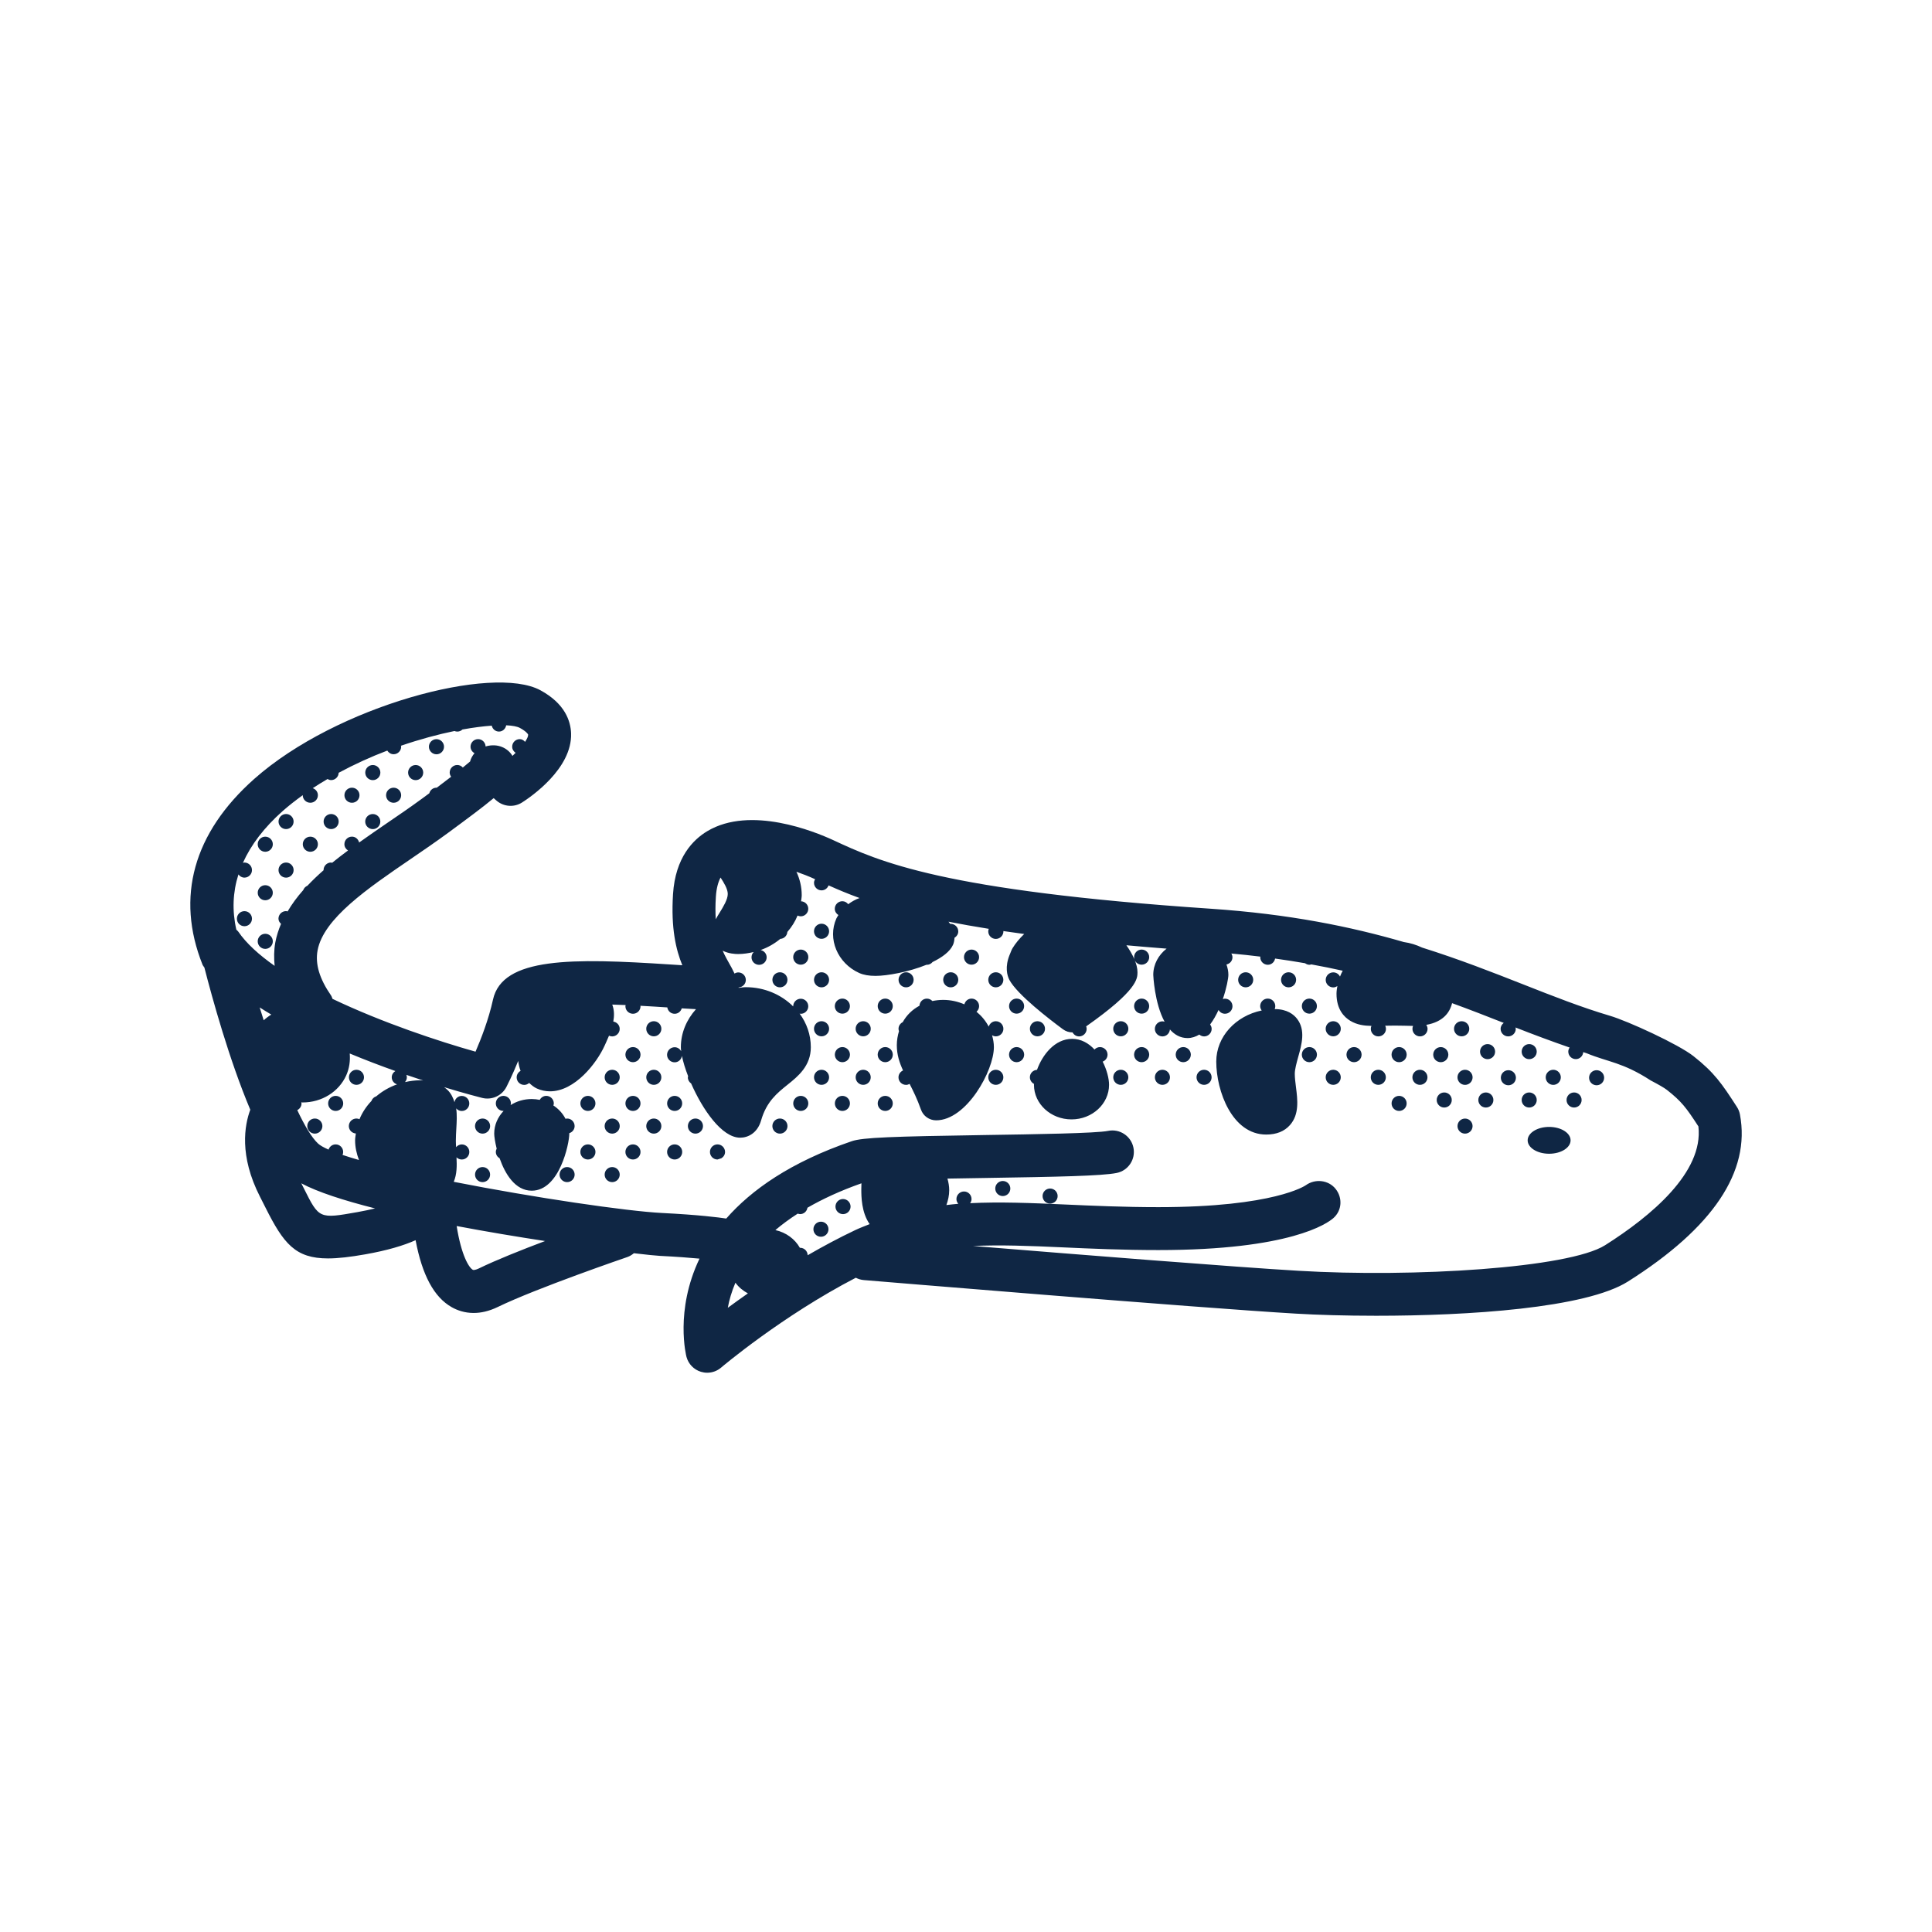 <?xml version="1.0" encoding="UTF-8"?>
<!-- Generator: Adobe Illustrator 21.1.0, SVG Export Plug-In . SVG Version: 6.00 Build 0)  -->
<svg xmlns="http://www.w3.org/2000/svg" xmlns:xlink="http://www.w3.org/1999/xlink" x="0px" y="0px" viewBox="0 0 90 90" style="enable-background:new 0 0 90 90;" xml:space="preserve">
<style type="text/css">
   	.icon_line{fill:#0F2644;}
	.icon_fill{fill:#24A1E8; opacity:0;}
</style>
<g id="leopard_x5F_shark_x5F_fill">
	<path class="icon_fill" d="M80.111,52.358c-0.018-0.152-0.07-0.3-0.154-0.429   C79.354,51,79.071,50.618,78.264,49.981c-0.108-0.084-0.32-0.231-0.823-0.487   c-1.004-0.651-1.707-0.872-2.327-1.066c-0.26-0.082-0.521-0.163-0.883-0.31   L74.061,48.062c-0.101-0.033-0.204-0.049-0.308-0.049c-0.007,0-0.014,0-0.021,0   c-0.089-0.07-0.189-0.126-0.298-0.163c-0.816-0.284-1.638-0.588-2.473-0.916   c-0.095-0.037-0.193-0.06-0.292-0.066c-0.075-0.06-0.16-0.109-0.252-0.146   c-0.779-0.309-1.584-0.622-2.435-0.931c-0.11-0.04-0.226-0.06-0.341-0.06   c-0.163,0-0.325,0.04-0.472,0.118c-0.174,0.093-0.296,0.244-0.389,0.414   l-3.289-0.81c0.053-0.215,0.06-0.439-0.034-0.646   c-0.13-0.287-0.387-0.496-0.694-0.564c-0.481-0.107-0.983-0.208-1.499-0.303   c-0.045-0.008-0.093-0.013-0.141-0.014c-0.051-0.018-0.104-0.032-0.157-0.041   c-0.462-0.081-0.939-0.155-1.431-0.224c-0.047-0.007-0.094-0.01-0.14-0.01   c-0.075,0-0.148,0.008-0.22,0.024c-0.104-0.055-0.219-0.091-0.342-0.107   c-0.449-0.055-0.91-0.105-1.387-0.148c-0.03-0.002-0.061-0.004-0.09-0.004   c-0.34,0-0.658,0.173-0.843,0.462C56.493,43.918,56.491,43.961,56.473,44h-1.158   c-0.006-0.032-0.004-0.065-0.014-0.097c-0.119-0.395-0.468-0.676-0.879-0.708   c-0.646-0.05-1.267-0.102-1.861-0.156C52.53,43.037,52.5,43.035,52.471,43.035   c-0.354,0-0.687,0.189-0.866,0.5c-0.029,0.05-0.043,0.105-0.063,0.158   l-2.869-0.432c-0.005-0.021-0.004-0.042-0.011-0.062   c-0.119-0.365-0.437-0.629-0.817-0.68c-0.33-0.044-0.651-0.089-0.959-0.135   c-0.049-0.007-0.097-0.011-0.146-0.011c-0.066,0-0.133,0.007-0.198,0.02   c-0.1-0.055-0.209-0.093-0.324-0.111c-0.671-0.106-1.281-0.216-1.84-0.326   C44.313,41.943,44.25,41.938,44.188,41.938c-0.305,0-0.587,0.148-0.777,0.39l-2.429-0.822   c-0.097-0.278-0.311-0.507-0.598-0.611c-0.53-0.192-0.975-0.381-1.375-0.561   c-0.106-0.048-0.22-0.076-0.334-0.085c-0.083-0.082-0.179-0.15-0.287-0.2   c-0.324-0.149-0.644-0.272-0.958-0.382c-0.107-0.038-0.218-0.056-0.329-0.056   c-0.278,0-0.549,0.116-0.743,0.33l-1.69,0.849   c-0.081-0.16-0.171-0.314-0.263-0.455c-0.185-0.285-0.501-0.456-0.839-0.456   c-0.016,0-0.032,0-0.048,0.001c-0.355,0.018-0.675,0.222-0.839,0.538   c-0.189,0.364-0.297,0.788-0.329,1.293c-0.026,0.416-0.028,0.8-0.005,1.173   c0.017,0.285,0.157,0.535,0.367,0.707l-1.458,2.364   c-0.036-0.006-0.068-0.023-0.105-0.025c0,0-1.298-0.078-1.315-0.078   c-0.102,0-0.203,0.016-0.299,0.046c-0.107-0.046-0.223-0.072-0.341-0.078   c-0.21-0.01-0.663-0.023-0.672-0.023c-0.322,0-0.625,0.155-0.813,0.419   c-0.194,0.271-0.24,0.62-0.123,0.932c0.015,0.041,0.029,0.107,0.001,0.264   c-0.014,0.078-0.019,0.156-0.014,0.233c-0.05,0.066-0.092,0.14-0.125,0.218   c-0.042,0.099-0.191,0.434-0.191,0.434c-0.328,0.728-1.096,1.542-1.632,1.542   c-0.072,0-0.139-0.014-0.188-0.036c-0.01-0.006-0.037-0.025-0.11-0.092   c-0.034-0.031-0.07-0.06-0.107-0.085c-0.012-0.044-0.027-0.088-0.045-0.131   c-0.017-0.051-0.03-0.12-0.042-0.204c-0.06-0.448-0.414-0.802-0.862-0.859   c-0.043-0.006-0.086-0.009-0.129-0.009c-0.401,0-0.769,0.241-0.924,0.62   c-0.133,0.323-0.257,0.603-0.353,0.807c-0.095,0.2-0.154,0.315-0.165,0.325   c-0.1-0.024-0.752-0.191-1.719-0.485c-0.091-0.028-0.183-0.042-0.273-0.042   c-0.081,0-0.161,0.011-0.237,0.031c-0.116-0.134-0.269-0.237-0.448-0.295   c-0.246-0.08-0.5-0.166-0.766-0.257c-0.086-0.029-0.174-0.046-0.262-0.051   c-0.073-0.052-0.154-0.094-0.241-0.125c-0.66-0.234-1.362-0.501-2.076-0.798   c-0.124-0.051-0.254-0.076-0.384-0.076c-0.208,0-0.415,0.065-0.589,0.191   c-0.2,0.146-0.332,0.36-0.384,0.595l-1.713-1.349   c0.021-0.083,0.032-0.169,0.032-0.256c-0.002-0.352-0.188-0.677-0.491-0.855   c-0.101-0.06-0.2-0.122-0.299-0.184v-0.232   c0.154-0.008,0.306-0.046,0.445-0.127c0.337-0.195,0.531-0.568,0.496-0.957   c-0.03-0.327-0.024-0.584,0.019-0.813c0.039-0.213,0.106-0.429,0.205-0.662   c0.033-0.078,0.056-0.159,0.068-0.24c0.068-0.064,0.128-0.138,0.178-0.222   c0.169-0.287,0.376-0.569,0.616-0.839c0.022-0.026,0.044-0.053,0.064-0.081   c0.037-0.029,0.072-0.061,0.104-0.096c0.214-0.226,0.443-0.445,0.688-0.659   c0.067-0.059,0.125-0.125,0.174-0.198c0.068-0.033,0.132-0.074,0.192-0.122   c0.229-0.186,0.467-0.369,0.71-0.549c0.083-0.062,0.156-0.136,0.216-0.219   c0.101-0.031,0.197-0.078,0.286-0.141c0.409-0.291,0.822-0.578,1.236-0.861   c0.583-0.397,1.17-0.798,1.73-1.209l0.313-0.231   c0.062-0.045,0.117-0.096,0.167-0.153c0.065-0.03,0.127-0.066,0.185-0.11   c0.265-0.198,0.493-0.372,0.688-0.523c0.099-0.077,0.179-0.168,0.241-0.269   c0.113-0.037,0.221-0.094,0.318-0.173c0.153-0.123,0.274-0.225,0.365-0.303   c0.147-0.127,0.258-0.293,0.312-0.479c0.05-0.007,0.099-0.017,0.146-0.031   c0.152,0.258,0.411,0.434,0.707,0.481c0.052,0.008,0.104,0.012,0.156,0.012   c0.243,0,0.48-0.089,0.665-0.252c0.055-0.049,0.104-0.098,0.186-0.18   c0.102-0.1,0.179-0.22,0.229-0.35c0.137-0.077,0.255-0.187,0.343-0.321   c0.15-0.229,0.321-0.54,0.308-0.914c-0.015-0.454-0.32-0.845-0.901-1.161   c-0.268-0.147-0.61-0.225-1.078-0.246c-0.015-0-0.029-0.001-0.044-0.001   c-0.126,0-0.248,0.023-0.36,0.067c-0.099-0.032-0.204-0.05-0.312-0.05   c-0.022,0-0.045,0.001-0.068,0.002c-0.44,0.03-0.936,0.094-1.475,0.191   c-0.066,0.012-0.13,0.03-0.192,0.055c-0.001,0-0.002,0-0.003,0   c-0.067,0-0.135,0.007-0.202,0.021c-0.854,0.176-1.734,0.418-2.614,0.72   c-0.115,0.04-0.218,0.098-0.308,0.171c-0.002,0-0.004,0-0.006,0   c-0.118,0-0.238,0.021-0.354,0.065c-0.807,0.306-1.609,0.672-2.384,1.088   c-0.095,0.051-0.181,0.117-0.253,0.194c-0.103,0.021-0.203,0.06-0.296,0.114   c-0.25,0.145-0.496,0.296-0.736,0.456c-0.089,0.059-0.166,0.13-0.23,0.211   c-0.095,0.032-0.186,0.078-0.27,0.139c-0.353,0.255-0.695,0.52-1.015,0.804   c-0.955,0.847-1.661,1.772-2.099,2.75c-0.047,0.106-0.074,0.217-0.082,0.329   c-0.073,0.093-0.131,0.2-0.168,0.317c-0.318,1.003-0.359,2.044-0.12,3.096   c0.039,0.171,0.122,0.328,0.24,0.457c0.017,0.018,0.034,0.036,0.053,0.054   c0.203,0.285,0.454,0.567,0.752,0.85l0.334,1.329   c-0.268,0.258-0.382,0.64-0.272,1.003l0.19,0.609   c0.103,0.327,0.366,0.578,0.697,0.667c0.064,0.017,0.128,0.021,0.193,0.025   l0.99,2.311c-0.051,0.081-0.111,0.158-0.137,0.25   c-0.236,0.289-0.298,0.699-0.129,1.059c0.432,0.914,0.809,1.506,1.188,1.859   c0.065,0.062,0.139,0.119,0.222,0.176c-0.104-0.034-0.211-0.052-0.318-0.052   c-0.255,0-0.508,0.098-0.699,0.284c-0.312,0.305-0.391,0.776-0.194,1.166   l0.12,0.236c0.51,1.02,0.913,1.824,2.14,1.824   c0.376,0,0.794-0.074,1.424-0.187c0.339-0.06,0.622-0.122,0.879-0.184   c0.297-0.072,0.525-0.278,0.653-0.538l1.92,0.406   c0.001,0.046-0.002,0.092,0.005,0.139c0.238,1.494,0.658,2.421,1.25,2.754   c0.149,0.084,0.362,0.138,0.534,0.138c0.21,0,0.434-0.059,0.687-0.18   c0.648-0.315,1.654-0.73,2.988-1.234c0.425-0.16,0.689-0.588,0.642-1.04   c-0.04-0.378-0.289-0.694-0.632-0.827c2.127,0.333,4.022,0.573,5.034,0.624   c1.682,0.084,2.583,0.201,2.893,0.248c0.05,0.008,0.1,0.012,0.15,0.012   c0.059,0,0.112-0.026,0.169-0.036v1.067c-0.293,0.08-0.541,0.281-0.662,0.567   c-0.196,0.461-0.337,0.927-0.419,1.383c-0.072,0.403,0.108,0.81,0.457,1.026   c0.162,0.101,0.345,0.15,0.528,0.15c0.209,0,0.418-0.065,0.594-0.195   c0.274-0.203,0.586-0.426,0.916-0.657c0.284-0.199,0.445-0.532,0.424-0.879   c-0.013-0.208-0.096-0.399-0.222-0.557l1.27-0.524   c0.074,0.086,0.142,0.177,0.244,0.235c0.153,0.087,0.323,0.13,0.494,0.13   c0.172,0,0.345-0.045,0.5-0.134c0.767-0.442,1.469-0.813,2.144-1.134   c0.145-0.067,0.289-0.124,0.432-0.18L40.765,58h3.571   c-0,0.009-0.005,0.016-0.005,0.025c-0.009,0.527,0.393,0.972,0.919,1.015   c4.37,0.356,12.154,0.98,15.18,1.156c1.147,0.068,2.381,0.104,3.666,0.104   c4.114,0,9.519-0.379,11.208-1.447C78.741,56.68,80.358,54.494,80.111,52.358z"></path>
</g>
<g id="leopard_x5F_shark_x5F_line">
	<path class="icon_line" d="M81.054,51.921c-0.023-0.127-0.072-0.249-0.143-0.358   c-0.701-1.087-1.053-1.6-2.027-2.367c-0.701-0.552-3.055-1.633-3.887-1.877   c-1.327-0.393-2.639-0.91-4.027-1.457c-1.452-0.572-2.984-1.173-4.723-1.72   c-0.265-0.126-0.55-0.216-0.856-0.259c-2.458-0.715-5.34-1.305-8.989-1.551   c-12.53-0.846-15.439-2.197-17.595-3.199c-0.866-0.399-3.846-1.613-5.854-0.417   c-0.67,0.399-1.493,1.233-1.601,2.934c-0.102,1.602,0.141,2.606,0.433,3.315   c-0.18-0.011-0.366-0.023-0.56-0.036c-4.562-0.298-7.823-0.354-8.26,1.638   c-0.2,0.917-0.559,1.838-0.813,2.424c-1.697-0.477-4.337-1.35-6.662-2.46   c-0.024-0.052-0.034-0.108-0.068-0.157c-0.54-0.779-0.746-1.466-0.628-2.101   c0.274-1.483,2.331-2.886,4.319-4.244c0.592-0.404,1.188-0.812,1.758-1.23   c0.928-0.683,1.625-1.2,2.126-1.619l0.124,0.109   c0.335,0.294,0.824,0.334,1.198,0.094c0.392-0.249,2.341-1.572,2.284-3.221   c-0.02-0.572-0.283-1.384-1.427-2.006c-2.225-1.208-9.499,0.724-13.336,4.132   c-2.829,2.513-3.661,5.504-2.406,8.65c0.021,0.052,0.06,0.088,0.087,0.134   c0.367,1.431,1.159,4.302,2.138,6.623c-0.265,0.713-0.529,2.136,0.454,4.056   l0.254,0.502c0.842,1.68,1.39,2.369,2.912,2.369   c0.469,0,1.032-0.066,1.724-0.188c1.039-0.183,1.801-0.413,2.357-0.661   c0.305,1.623,0.857,2.656,1.685,3.122c0.252,0.142,0.595,0.268,1.019,0.268   c0.33,0,0.708-0.076,1.129-0.281c1.81-0.878,5.989-2.31,6.031-2.324   c0.116-0.04,0.215-0.104,0.305-0.178c0.602,0.071,1.032,0.114,1.209,0.123   c0.791,0.04,1.396,0.086,1.848,0.129c-1.16,2.426-0.617,4.543-0.606,4.581   c0.091,0.33,0.344,0.59,0.671,0.69c0.097,0.029,0.195,0.044,0.293,0.044   c0.235,0,0.466-0.083,0.649-0.24c0.03-0.026,2.832-2.4,6.274-4.185   c0.114,0.059,0.24,0.098,0.376,0.109c0.155,0.013,15.586,1.298,20.127,1.563   c0.987,0.059,2.294,0.099,3.738,0.099c4.275,0,9.759-0.349,11.729-1.595   C79.798,57.194,81.553,54.577,81.054,51.921z M12.284,47.529   c-0.063-0.2-0.127-0.401-0.187-0.599c0.175,0.114,0.358,0.224,0.541,0.333   C12.511,47.34,12.393,47.429,12.284,47.529z M13.397,42.458   c-0.024-0.006-0.047-0.015-0.073-0.015c-0.195,0-0.352,0.159-0.352,0.352   c0,0.1,0.052,0.179,0.12,0.242c-0.119,0.28-0.212,0.569-0.268,0.871   c-0.066,0.357-0.064,0.72-0.031,1.085c-0.721-0.508-1.317-1.042-1.693-1.594   c-0.025-0.037-0.062-0.061-0.091-0.093c-0.201-0.885-0.165-1.743,0.098-2.572   c0.064,0.088,0.163,0.149,0.279,0.149c0.193,0,0.352-0.158,0.352-0.35   c0-0.195-0.158-0.353-0.352-0.353c-0.025,0-0.046,0.009-0.07,0.014   c0.375-0.837,0.985-1.643,1.85-2.411c0.296-0.263,0.613-0.506,0.938-0.742   c0,0.001-0.001,0.003-0.001,0.004c0,0.194,0.158,0.35,0.354,0.35   c0.193,0,0.352-0.156,0.352-0.35c0-0.155-0.102-0.282-0.24-0.329   c0.225-0.149,0.455-0.29,0.688-0.426c0.051,0.029,0.107,0.05,0.169,0.05   c0.19,0,0.345-0.154,0.35-0.341c0.742-0.399,1.507-0.747,2.265-1.034   c0.062,0.1,0.168,0.17,0.295,0.17c0.193,0,0.352-0.158,0.352-0.35   c0-0.017-0.007-0.03-0.009-0.046c0.878-0.301,1.727-0.529,2.491-0.686   c0.041,0.017,0.086,0.027,0.134,0.027c0.093,0,0.176-0.038,0.239-0.098   c0.509-0.092,0.968-0.151,1.364-0.178c0.036,0.155,0.168,0.275,0.336,0.275   c0.172,0,0.308-0.128,0.337-0.292c0.291,0.013,0.512,0.053,0.64,0.123   c0.289,0.157,0.382,0.287,0.383,0.317c0.003,0.081-0.057,0.2-0.144,0.332   c-0.063-0.074-0.144-0.128-0.248-0.128c-0.193,0-0.352,0.158-0.352,0.353   c0,0.12,0.066,0.222,0.16,0.285c-0.049,0.048-0.094,0.096-0.147,0.143   c-0.208-0.354-0.676-0.608-1.252-0.44c-0.006-0.189-0.16-0.341-0.349-0.341   c-0.193,0-0.352,0.158-0.352,0.353c0,0.131,0.077,0.242,0.185,0.302   c-0.094,0.112-0.168,0.242-0.206,0.387c-0.084,0.073-0.197,0.167-0.338,0.281   c-0.064-0.071-0.155-0.118-0.258-0.118c-0.195,0-0.354,0.158-0.354,0.353   c0,0.073,0.028,0.138,0.068,0.194c-0.191,0.148-0.415,0.319-0.674,0.513   c-0.004,0-0.007-0.003-0.011-0.003c-0.161,0-0.292,0.111-0.333,0.26   c-0.102,0.075-0.202,0.15-0.314,0.232c-0.551,0.405-1.128,0.799-1.701,1.189   c-0.421,0.287-0.84,0.578-1.254,0.873c-0.037-0.156-0.168-0.274-0.334-0.274   c-0.195,0-0.352,0.158-0.352,0.353c0,0.125,0.07,0.23,0.169,0.292   c-0.255,0.189-0.504,0.381-0.744,0.576c-0.016-0.002-0.027-0.016-0.044-0.016   c-0.193,0-0.352,0.158-0.352,0.353c0,0.002,0.001,0.004,0.002,0.006   c-0.269,0.235-0.52,0.476-0.755,0.724c-0.09,0.038-0.159,0.111-0.193,0.202   C13.844,41.781,13.601,42.112,13.397,42.458z M16.654,56.464   c-1.79,0.317-1.788,0.316-2.5-1.107l-0.118-0.233   c0.762,0.407,1.984,0.801,3.436,1.168C17.233,56.35,16.97,56.408,16.654,56.464z    M17.527,51.071c-0.105,0.034-0.188,0.112-0.224,0.216   c-0.237,0.25-0.427,0.534-0.557,0.85c-0.043-0.02-0.091-0.032-0.142-0.032   c-0.195,0-0.354,0.158-0.354,0.352c0,0.184,0.145,0.332,0.327,0.346   c-0.013,0.106-0.035,0.209-0.035,0.318c0,0.323,0.071,0.628,0.181,0.917   c-0.279-0.08-0.536-0.16-0.766-0.237c0.019-0.043,0.029-0.09,0.029-0.139   c0-0.194-0.156-0.352-0.35-0.352c-0.156,0-0.285,0.103-0.331,0.243   c-0.223-0.099-0.394-0.194-0.49-0.283c-0.297-0.278-0.629-0.84-0.967-1.556   c0.116-0.058,0.198-0.174,0.198-0.312c0-0.018-0.008-0.034-0.01-0.051   c0.02,0,0.04,0.006,0.06,0.006c0.89,0,1.687-0.494,2.031-1.259   c0.146-0.325,0.194-0.673,0.165-1.022c0.731,0.304,1.449,0.576,2.125,0.817   c-0.099,0.062-0.168,0.167-0.168,0.292c0,0.156,0.105,0.284,0.248,0.329   C18.134,50.642,17.807,50.832,17.527,51.071z M19.572,50.324   c-0.244,0-0.478,0.034-0.705,0.084c0.051-0.061,0.086-0.137,0.086-0.223   c0-0.04-0.01-0.077-0.022-0.113c0.271,0.093,0.532,0.181,0.783,0.262   C19.666,50.332,19.623,50.324,19.572,50.324z M33.348,41.775   c0.026-0.414,0.114-0.696,0.218-0.896c0.159,0.245,0.336,0.531,0.336,0.765   c0,0.257-0.209,0.596-0.376,0.868c-0.062,0.098-0.126,0.202-0.183,0.311   C33.324,42.52,33.322,42.179,33.348,41.775z M22.319,59.083   c-0.037,0.018-0.226,0.107-0.294,0.069c-0.182-0.102-0.534-0.667-0.752-2.039   c1.396,0.264,2.814,0.5,4.118,0.699C24.276,58.233,23.108,58.699,22.319,59.083z    M33.904,60.922c0.064-0.357,0.178-0.753,0.355-1.169   c0.148,0.206,0.349,0.374,0.581,0.498C34.503,60.487,34.184,60.715,33.904,60.922z    M39.844,57.301c-0.773,0.366-1.516,0.766-2.22,1.173   c-0.003-0.192-0.159-0.347-0.35-0.347c-0.004,0-0.008,0.002-0.012,0.002   c-0.231-0.41-0.643-0.717-1.142-0.827c0.307-0.26,0.652-0.516,1.042-0.767   c0.036,0.012,0.073,0.023,0.113,0.023c0.173,0,0.313-0.13,0.339-0.297   c0.704-0.407,1.533-0.792,2.515-1.138c-0.005,0.107-0.006,0.204-0.006,0.277   c0,0.336,0.006,1.083,0.389,1.624C40.29,57.114,40.069,57.195,39.844,57.301z    M74.77,58.008c-1.687,1.065-8.931,1.509-14.281,1.19   c-2.884-0.168-10.2-0.751-15.158-1.155c1.27-0.06,2.628-0.006,4.182,0.064   c1.313,0.06,2.8,0.126,4.449,0.126c6.157,0,7.873-1.242,8.154-1.491   c0.4-0.354,0.434-0.945,0.1-1.361c-0.335-0.417-0.955-0.48-1.387-0.168   c-0.014,0.01-1.462,1.021-6.867,1.021c-1.604,0-3.067-0.066-4.358-0.124   c-1.589-0.072-3.029-0.129-4.411-0.061c0.038-0.056,0.065-0.119,0.065-0.191   c0-0.196-0.156-0.354-0.35-0.354c-0.194,0-0.354,0.158-0.354,0.354   c0,0.084,0.035,0.159,0.087,0.22c-0.187,0.014-0.37,0.038-0.554,0.058   c0.078-0.218,0.131-0.448,0.131-0.69c0-0.188-0.033-0.368-0.082-0.542   c0.618-0.011,1.239-0.021,1.807-0.03c3.314-0.052,5.377-0.093,6.073-0.232   c0.542-0.108,0.893-0.635,0.784-1.177c-0.108-0.542-0.639-0.894-1.177-0.784   c-0.567,0.114-3.42,0.158-5.712,0.193c-4.374,0.068-5.722,0.114-6.23,0.287   c-2.852,0.975-4.68,2.269-5.85,3.604c-0.342-0.052-1.268-0.173-2.993-0.259   c-1.637-0.082-5.948-0.714-9.701-1.452c0.149-0.351,0.149-0.746,0.129-1.141   c0.063,0.063,0.15,0.102,0.247,0.102c0.193,0,0.35-0.158,0.35-0.351   c0-0.194-0.156-0.352-0.35-0.352c-0.108,0-0.202,0.052-0.266,0.128   c-0.005-0.098-0.012-0.191-0.012-0.294c0-0.196,0.012-0.386,0.022-0.564   c0.019-0.318,0.038-0.642-0.006-0.948c0.064,0.073,0.156,0.121,0.261,0.121   c0.193,0,0.35-0.157,0.35-0.35c0-0.195-0.156-0.352-0.35-0.352   c-0.174,0-0.311,0.127-0.34,0.292c-0.061-0.196-0.146-0.384-0.302-0.548   c-0.055-0.058-0.119-0.105-0.182-0.152c0.996,0.303,1.668,0.474,1.771,0.5   c0.451,0.114,0.921-0.099,1.133-0.512c0,0,0.066-0.128,0.174-0.356   C23.869,50.058,24,49.763,24.14,49.422c0.021,0.158,0.053,0.312,0.108,0.457   c0.001,0.002,0.003,0.004,0.004,0.006c-0.108,0.06-0.184,0.171-0.184,0.304   c0,0.193,0.156,0.35,0.352,0.35c0.089,0,0.169-0.036,0.23-0.091   c0.109,0.1,0.222,0.196,0.36,0.259c0.193,0.087,0.399,0.131,0.613,0.131   c1.154,0,2.173-1.308,2.544-2.132l0.062-0.136   c0.048-0.104,0.095-0.214,0.141-0.324c0.045,0.021,0.094,0.034,0.146,0.034   c0.193,0,0.352-0.158,0.352-0.35c0-0.177-0.131-0.315-0.298-0.342   c0.046-0.259,0.051-0.524-0.049-0.791c0.21,0.006,0.42,0.013,0.624,0.022   c-0.003,0.019-0.011,0.037-0.011,0.057c0,0.192,0.158,0.349,0.352,0.349   c0.194,0,0.352-0.157,0.352-0.349c0-0.008-0.004-0.015-0.005-0.023   c0.491,0.026,0.929,0.055,1.252,0.076c0.026,0.167,0.166,0.297,0.343,0.297   c0.159,0,0.288-0.108,0.33-0.253C31.994,46.988,32.214,47,32.422,47.011   C31.989,47.495,31.717,48.107,31.717,48.783c0,0.056,0.006,0.121,0.014,0.188   c-0.06-0.11-0.17-0.187-0.303-0.187c-0.195,0-0.354,0.158-0.354,0.353   c0,0.192,0.158,0.35,0.354,0.35c0.175,0,0.313-0.131,0.339-0.298   c0.054,0.272,0.153,0.597,0.288,0.944c-0.003,0.02-0.012,0.038-0.012,0.059   c0,0.117,0.062,0.216,0.152,0.28c0.533,1.215,1.431,2.526,2.286,2.526   c0.36,0,0.805-0.212,0.975-0.807c0.25-0.875,0.749-1.274,1.231-1.661   c0.483-0.387,1.084-0.868,1.084-1.747c0-0.581-0.193-1.12-0.522-1.567   c0.018,0.003,0.034,0.011,0.053,0.011c0.193,0,0.35-0.157,0.35-0.349   c0-0.196-0.156-0.353-0.35-0.353c-0.195,0-0.352,0.157-0.352,0.353   c0,0.002,0.001,0.004,0.001,0.006c-0.553-0.548-1.334-0.897-2.208-0.897   c-0.114,0-0.222,0.02-0.333,0.031c-0.001-0.007-0.002-0.014-0.003-0.021   c0.188-0.008,0.336-0.158,0.336-0.347c0-0.195-0.156-0.351-0.352-0.351   c-0.065,0-0.123,0.022-0.176,0.054c-0.003-0.008-0.007-0.019-0.011-0.026   c-0.07-0.154-0.157-0.31-0.252-0.478c-0.068-0.121-0.138-0.248-0.205-0.383   c-0.003-0.007-0.007-0.014-0.01-0.021c-0.025-0.051-0.048-0.104-0.072-0.158   c0.279,0.141,0.584,0.156,0.716,0.156c0.253,0,0.494-0.039,0.729-0.094   c-0.063,0.064-0.102,0.15-0.102,0.247c0,0.192,0.158,0.35,0.354,0.35   c0.193,0,0.352-0.158,0.352-0.35c0-0.17-0.123-0.306-0.282-0.339   c0.341-0.121,0.649-0.298,0.917-0.52c0.176-0.009,0.317-0.148,0.329-0.323   c0.2-0.229,0.362-0.483,0.475-0.764c0.046,0.021,0.095,0.036,0.149,0.036   c0.193,0,0.35-0.158,0.35-0.35c0-0.191-0.149-0.343-0.336-0.35   c0.011-0.095,0.031-0.188,0.031-0.285c0-0.388-0.09-0.755-0.247-1.09   c0.285,0.099,0.575,0.211,0.869,0.346c-0.029,0.051-0.05,0.106-0.05,0.169   c0,0.193,0.158,0.351,0.352,0.351c0.151,0,0.278-0.098,0.327-0.232   c0.42,0.189,0.887,0.387,1.443,0.589c-0.192,0.067-0.368,0.168-0.529,0.288   c-0.064-0.083-0.159-0.139-0.271-0.139c-0.195,0-0.354,0.157-0.354,0.353   c0,0.124,0.07,0.229,0.169,0.291c-0.031,0.053-0.068,0.102-0.094,0.158   c-0.425,0.946,0.051,2.085,1.062,2.541c0.202,0.091,0.452,0.135,0.763,0.135   c0.524,0,1.542-0.178,2.375-0.519c0.005,0,0.009,0.003,0.014,0.003   c0.108,0,0.202-0.052,0.267-0.13c0.443-0.216,0.808-0.48,0.952-0.802   c0.047-0.106,0.061-0.217,0.07-0.328c0.102-0.062,0.174-0.168,0.174-0.295   c0-0.195-0.158-0.353-0.352-0.353c-0.008,0-0.014,0.004-0.021,0.004   c-0.025-0.036-0.053-0.071-0.082-0.104c0.57,0.112,1.192,0.223,1.876,0.332   c-0.015,0.038-0.024,0.078-0.024,0.12c0,0.192,0.158,0.35,0.352,0.35   c0.195,0,0.354-0.158,0.354-0.35c0-0.005-0.003-0.01-0.003-0.016   c0.312,0.046,0.637,0.092,0.972,0.137c-0.221,0.212-0.408,0.438-0.543,0.661   c-0.056,0.093-0.078,0.173-0.115,0.259c-0.009,0.016-0.016,0.031-0.021,0.049   c-0.225,0.553-0.121,0.962-0.012,1.168c0.362,0.681,1.864,1.835,2.494,2.3   c0.132,0.098,0.288,0.147,0.445,0.147c0.001,0,0.003,0,0.004,0   c0.06,0.11,0.172,0.187,0.305,0.187c0.195,0,0.352-0.158,0.352-0.353   c0-0.041-0.011-0.079-0.023-0.115c2.382-1.673,2.39-2.22,2.391-2.516   c0.001-0.388-0.226-0.848-0.517-1.262c0.598,0.054,1.222,0.106,1.873,0.157   c-0.377,0.295-0.621,0.73-0.621,1.221c0,0.02,0.056,1.319,0.528,2.185   c-0.032-0.01-0.064-0.02-0.1-0.02c-0.193,0-0.354,0.157-0.354,0.353   c0,0.192,0.16,0.35,0.354,0.35c0.185,0,0.333-0.145,0.347-0.325   c0.212,0.241,0.479,0.402,0.821,0.402c0.2,0,0.382-0.063,0.549-0.163   c0.061,0.051,0.137,0.086,0.223,0.086c0.193,0,0.352-0.158,0.352-0.35   c0-0.078-0.03-0.146-0.072-0.205c0.151-0.202,0.282-0.435,0.392-0.676   c0.062,0.103,0.17,0.175,0.3,0.175c0.193,0,0.35-0.157,0.35-0.349   c0-0.196-0.156-0.353-0.35-0.353c-0.035,0-0.067,0.01-0.1,0.02   c0.176-0.514,0.259-0.977,0.259-1.13c0-0.169-0.036-0.33-0.089-0.483   c0.158-0.034,0.279-0.169,0.279-0.336c0-0.065-0.022-0.123-0.053-0.175   c0.465,0.042,0.915,0.091,1.354,0.145c-0.001,0.011-0.006,0.02-0.006,0.03   c0,0.192,0.158,0.35,0.352,0.35c0.172,0,0.31-0.127,0.339-0.29   c0.48,0.067,0.946,0.139,1.397,0.218c0.058,0.042,0.126,0.072,0.203,0.072   c0.031,0,0.059-0.01,0.088-0.018c0.503,0.092,0.992,0.19,1.462,0.295   c-0.049,0.089-0.09,0.18-0.126,0.273c-0.058-0.116-0.175-0.197-0.313-0.197   c-0.193,0-0.353,0.156-0.353,0.351c0,0.194,0.159,0.35,0.353,0.35   c0.072,0,0.135-0.027,0.19-0.064c-0.02,0.119-0.04,0.237-0.04,0.36   c0,0.726,0.353,1.088,0.647,1.263c0.312,0.185,0.639,0.229,0.979,0.234   c-0.019,0.043-0.028,0.089-0.028,0.139c0,0.192,0.158,0.35,0.352,0.35   c0.195,0,0.354-0.158,0.354-0.35c0-0.053-0.014-0.102-0.034-0.147   c0.288-0.008,0.609-0.008,0.898,0c0.14,0.005,0.271,0.008,0.398,0.009   c-0.019,0.042-0.028,0.089-0.028,0.138c0,0.192,0.158,0.35,0.352,0.35   c0.194,0,0.352-0.158,0.352-0.35c0-0.07-0.025-0.132-0.061-0.187   c0.771-0.137,1.092-0.559,1.203-1.011c0.84,0.305,1.636,0.616,2.407,0.92   c-0.086,0.064-0.146,0.162-0.146,0.278c0,0.192,0.158,0.35,0.354,0.35   c0.193,0,0.352-0.158,0.352-0.35c0-0.023-0.009-0.043-0.013-0.065   c0.847,0.333,1.68,0.642,2.509,0.93c0.003,0.001,0.01,0.003,0.013,0.004   c-0.037,0.055-0.063,0.118-0.063,0.189c0,0.194,0.157,0.351,0.351,0.351   c0.185,0,0.333-0.145,0.346-0.326c0.066,0.022,0.125,0.042,0.163,0.054   c1.001,0.414,1.667,0.414,2.981,1.266c0.343,0.179,0.626,0.34,0.753,0.439   c0.679,0.535,0.898,0.823,1.468,1.702C79.365,54.61,76.908,56.655,74.77,58.008z    M73.164,53.121c0,0.345-0.448,0.625-1,0.625s-1-0.28-1-0.625c0-0.345,0.448-0.625,1-0.625   S73.164,52.776,73.164,53.121z M40.887,46.869c0-0.194,0.157-0.351,0.351-0.351   s0.351,0.157,0.351,0.351s-0.157,0.351-0.351,0.351S40.887,47.063,40.887,46.869z    M40.562,50.185c0,0.194-0.157,0.351-0.351,0.351s-0.351-0.157-0.351-0.351   s0.157-0.351,0.351-0.351S40.562,49.991,40.562,50.185z M40.563,47.924   c0,0.194-0.158,0.352-0.352,0.352s-0.352-0.158-0.352-0.352   s0.158-0.352,0.352-0.352S40.563,47.73,40.563,47.924z M39.594,49.129   c0,0.194-0.158,0.352-0.352,0.352s-0.352-0.158-0.352-0.352   c0-0.194,0.158-0.352,0.352-0.352S39.594,48.935,39.594,49.129z M38.622,50.185   c0,0.194-0.157,0.351-0.351,0.351s-0.351-0.157-0.351-0.351   s0.157-0.351,0.351-0.351S38.622,49.991,38.622,50.185z M39.593,51.401   c0,0.194-0.157,0.351-0.351,0.351s-0.351-0.157-0.351-0.351   s0.157-0.351,0.351-0.351S39.593,51.207,39.593,51.401z M37.92,45.643   c0-0.194,0.157-0.351,0.351-0.351s0.351,0.157,0.351,0.351   s-0.157,0.351-0.351,0.351S37.92,45.837,37.92,45.643z M38.623,43.382   c0,0.194-0.158,0.352-0.352,0.352s-0.352-0.158-0.352-0.352   s0.158-0.352,0.352-0.352S38.623,43.188,38.623,43.382z M38.623,47.924   c0,0.194-0.158,0.352-0.352,0.352s-0.352-0.158-0.352-0.352   s0.158-0.352,0.352-0.352S38.623,47.73,38.623,47.924z M38.888,46.871   c0-0.196,0.159-0.353,0.354-0.353c0.194,0,0.35,0.157,0.35,0.353   c0,0.192-0.157,0.349-0.35,0.349C39.046,47.22,38.888,47.063,38.888,46.871z    M41.589,51.401c0,0.194-0.157,0.351-0.351,0.351s-0.351-0.157-0.351-0.351   s0.157-0.351,0.351-0.351S41.589,51.207,41.589,51.401z M43.938,45.643   c0-0.194,0.157-0.351,0.351-0.351s0.351,0.157,0.351,0.351   s-0.157,0.351-0.351,0.351S43.938,45.837,43.938,45.643z M44.906,44.587   c0-0.194,0.158-0.352,0.352-0.352s0.352,0.158,0.352,0.352   c0,0.194-0.158,0.352-0.352,0.352S44.906,44.781,44.906,44.587z M41.858,45.643   c0-0.194,0.157-0.351,0.351-0.351s0.351,0.157,0.351,0.351   s-0.157,0.351-0.351,0.351S41.858,45.837,41.858,45.643z M41.59,49.129   c0,0.194-0.158,0.352-0.352,0.352c-0.194,0-0.352-0.158-0.352-0.352   c0-0.194,0.158-0.352,0.352-0.352C41.432,48.777,41.59,48.935,41.59,49.129z    M47.065,55.366c0,0.194-0.157,0.351-0.351,0.351s-0.351-0.157-0.351-0.351   c0-0.194,0.157-0.351,0.351-0.351S47.065,55.172,47.065,55.366z M49.269,55.717   c0,0.194-0.157,0.351-0.351,0.351c-0.194,0-0.351-0.157-0.351-0.351   s0.157-0.351,0.351-0.351C49.112,55.366,49.269,55.523,49.269,55.717z    M38.594,57.262c0,0.194-0.157,0.351-0.351,0.351s-0.351-0.157-0.351-0.351   s0.157-0.351,0.351-0.351S38.594,57.068,38.594,57.262z M39.623,56.207   c0,0.194-0.158,0.352-0.352,0.352s-0.352-0.158-0.352-0.352   c0-0.194,0.158-0.352,0.352-0.352S39.623,56.013,39.623,56.207z M32.748,52.457   c0,0.194-0.158,0.352-0.352,0.352s-0.352-0.158-0.352-0.352   c0-0.194,0.158-0.352,0.352-0.352S32.748,52.263,32.748,52.457z M36.683,45.643   c0,0.194-0.157,0.351-0.351,0.351c-0.194,0-0.351-0.157-0.351-0.351   s0.157-0.351,0.351-0.351C36.526,45.292,36.683,45.449,36.683,45.643z    M37.655,44.587c0,0.194-0.158,0.352-0.352,0.352c-0.194,0-0.352-0.158-0.352-0.352   c0-0.194,0.158-0.352,0.352-0.352C37.497,44.235,37.655,44.393,37.655,44.587z    M36.684,52.457c0,0.194-0.158,0.352-0.352,0.352c-0.194,0-0.352-0.158-0.352-0.352   c0-0.194,0.158-0.352,0.352-0.352C36.526,52.105,36.684,52.263,36.684,52.457z    M37.654,51.401c0,0.194-0.157,0.351-0.351,0.351s-0.351-0.157-0.351-0.351   s0.157-0.351,0.351-0.351S37.654,51.207,37.654,51.401z M15.018,52.457   c0,0.194-0.158,0.352-0.352,0.352s-0.352-0.158-0.352-0.352   c0-0.194,0.158-0.352,0.352-0.352S15.018,52.263,15.018,52.457z M22.831,54.717   c0,0.194-0.157,0.351-0.351,0.351s-0.351-0.157-0.351-0.351   s0.157-0.351,0.351-0.351S22.831,54.523,22.831,54.717z M22.832,52.457   c0,0.194-0.158,0.352-0.352,0.352s-0.352-0.158-0.352-0.352   c0-0.194,0.158-0.352,0.352-0.352S22.832,52.263,22.832,52.457z M26.52,52.808   c0,0.469-0.456,2.659-1.75,2.659c-0.771,0-1.24-0.78-1.496-1.509   c-0.103-0.061-0.176-0.169-0.176-0.296c0-0.056,0.016-0.107,0.039-0.154   c-0.076-0.308-0.115-0.571-0.115-0.7c0-0.407,0.169-0.774,0.44-1.058   c-0.004,0-0.007,0.002-0.011,0.002c-0.196,0-0.354-0.157-0.354-0.35   c0-0.195,0.159-0.352,0.354-0.352c0.194,0,0.35,0.157,0.35,0.352   c0,0.028-0.01,0.052-0.016,0.077c0.281-0.178,0.62-0.282,0.985-0.282   c0.128,0,0.253,0.015,0.373,0.039c0.06-0.109,0.172-0.186,0.304-0.186   c0.194,0,0.352,0.157,0.352,0.352c0,0.034-0.011,0.064-0.02,0.095   c0.243,0.159,0.437,0.373,0.566,0.623c0.025-0.006,0.047-0.015,0.073-0.015   c0.193,0,0.35,0.158,0.35,0.352c0,0.158-0.106,0.287-0.25,0.331   C26.518,52.795,26.52,52.801,26.52,52.808z M26.769,54.717   c0,0.194-0.157,0.351-0.351,0.351c-0.194,0-0.351-0.157-0.351-0.351   s0.157-0.351,0.351-0.351C26.612,54.366,26.769,54.523,26.769,54.717z    M47.006,46.869c0-0.194,0.157-0.351,0.351-0.351s0.351,0.157,0.351,0.351   s-0.157,0.351-0.351,0.351S47.006,47.063,47.006,46.869z M46.038,45.643   c0-0.194,0.157-0.351,0.351-0.351s0.351,0.157,0.351,0.351   s-0.157,0.351-0.351,0.351S46.038,45.837,46.038,45.643z M46.742,47.928   c0,0.192-0.159,0.35-0.354,0.35c-0.065,0-0.122-0.022-0.174-0.053   c0.05,0.178,0.085,0.362,0.085,0.554c0,1.094-1.272,3.41-2.69,3.41   c-0.318,0-0.602-0.2-0.707-0.5c-0.175-0.495-0.359-0.865-0.529-1.197   c-0.049,0.026-0.103,0.046-0.164,0.046c-0.196,0-0.354-0.157-0.354-0.35   c0-0.145,0.087-0.267,0.212-0.322c-0.168-0.367-0.29-0.733-0.29-1.177   c0-0.234,0.041-0.449,0.101-0.653c-0.011-0.034-0.022-0.07-0.022-0.108   c0-0.138,0.081-0.254,0.196-0.312c0.181-0.326,0.446-0.586,0.779-0.764   c0.011-0.186,0.159-0.332,0.347-0.332c0.101,0,0.191,0.044,0.255,0.112   c0.161-0.032,0.328-0.053,0.505-0.053c0.353,0,0.685,0.078,0.986,0.207   c0.039-0.153,0.171-0.267,0.334-0.267c0.196,0,0.352,0.157,0.352,0.353   c0,0.104-0.049,0.195-0.121,0.259c0.236,0.194,0.429,0.427,0.569,0.694   c0.044-0.145,0.173-0.252,0.331-0.252C46.584,47.573,46.742,47.73,46.742,47.928z    M47.709,49.129c0,0.194-0.158,0.352-0.352,0.352s-0.352-0.158-0.352-0.352   c0-0.194,0.158-0.352,0.352-0.352S47.709,48.935,47.709,49.129z M46.74,50.185   c0,0.194-0.157,0.351-0.351,0.351s-0.351-0.157-0.351-0.351   s0.157-0.351,0.351-0.351S46.74,49.991,46.74,50.185z M15.988,51.401   c0,0.194-0.157,0.351-0.351,0.351s-0.351-0.157-0.351-0.351   s0.157-0.351,0.351-0.351S15.988,51.207,15.988,51.401z M16.956,50.185   c0,0.194-0.157,0.351-0.351,0.351s-0.351-0.157-0.351-0.351   s0.157-0.351,0.351-0.351S16.956,49.991,16.956,50.185z M61.348,49.129   c0,0.194-0.158,0.352-0.352,0.352c-0.194,0-0.352-0.158-0.352-0.352   c0-0.194,0.158-0.352,0.352-0.352C61.19,48.777,61.348,48.935,61.348,49.129z    M62.458,50.185c0,0.194-0.157,0.351-0.351,0.351s-0.351-0.157-0.351-0.351   s0.157-0.351,0.351-0.351S62.458,49.991,62.458,50.185z M60.645,46.869   c0-0.194,0.157-0.351,0.351-0.351c0.194,0,0.351,0.157,0.351,0.351   s-0.157,0.351-0.351,0.351C60.802,47.22,60.645,47.063,60.645,46.869z    M63.428,49.129c0,0.194-0.158,0.352-0.352,0.352s-0.352-0.158-0.352-0.352   c0-0.194,0.158-0.352,0.352-0.352S63.428,48.935,63.428,49.129z M59.676,45.643   c0-0.194,0.157-0.351,0.351-0.351s0.351,0.157,0.351,0.351   s-0.157,0.351-0.351,0.351S59.676,45.837,59.676,45.643z M62.459,47.924   c0,0.194-0.158,0.352-0.352,0.352s-0.352-0.158-0.352-0.352   s0.158-0.352,0.352-0.352S62.459,47.73,62.459,47.924z M67.117,49.481   c-0.194,0-0.352-0.158-0.352-0.35c0-0.195,0.158-0.353,0.352-0.353   c0.194,0,0.352,0.158,0.352,0.353C67.469,49.323,67.311,49.481,67.117,49.481z    M64.558,50.185c0,0.194-0.157,0.351-0.351,0.351   c-0.194,0-0.351-0.157-0.351-0.351s0.157-0.351,0.351-0.351   C64.401,49.834,64.558,49.991,64.558,50.185z M68.086,48.276   c-0.193,0-0.352-0.158-0.352-0.35c0-0.196,0.159-0.353,0.352-0.353h0.004H68.092   c0.194,0,0.352,0.157,0.352,0.353c0,0.192-0.159,0.35-0.352,0.35h-0.002H68.086   z M65.527,51.401c0,0.194-0.157,0.351-0.351,0.351s-0.351-0.157-0.351-0.351   s0.157-0.351,0.351-0.351S65.527,51.207,65.527,51.401z M66.497,50.185   c0,0.194-0.157,0.351-0.351,0.351s-0.351-0.157-0.351-0.351   s0.157-0.351,0.351-0.351S66.497,49.991,66.497,50.185z M65.528,49.129   c0,0.194-0.158,0.352-0.352,0.352s-0.352-0.158-0.352-0.352   c0-0.194,0.158-0.352,0.352-0.352S65.528,48.935,65.528,49.129z M52.562,50.185   c0,0.194-0.157,0.351-0.351,0.351s-0.351-0.157-0.351-0.351   s0.157-0.351,0.351-0.351S52.562,49.991,52.562,50.185z M53.534,49.129   c0,0.194-0.158,0.352-0.352,0.352s-0.352-0.158-0.352-0.352   c0-0.194,0.158-0.352,0.352-0.352S53.534,48.935,53.534,49.129z M57.678,45.643   c0-0.194,0.157-0.351,0.351-0.351s0.351,0.157,0.351,0.351   s-0.157,0.351-0.351,0.351S57.678,45.837,57.678,45.643z M53.534,44.587   c0,0.194-0.158,0.352-0.352,0.352s-0.352-0.158-0.352-0.352   c0-0.194,0.158-0.352,0.352-0.352S53.534,44.393,53.534,44.587z M52.563,47.924   c0,0.194-0.158,0.352-0.352,0.352s-0.352-0.158-0.352-0.352   s0.158-0.352,0.352-0.352S52.563,47.73,52.563,47.924z M56.441,50.185   c0,0.194-0.157,0.351-0.351,0.351s-0.351-0.157-0.351-0.351   s0.157-0.351,0.351-0.351S56.441,49.991,56.441,50.185z M54.501,50.185   c0,0.194-0.157,0.351-0.351,0.351s-0.351-0.157-0.351-0.351   s0.157-0.351,0.351-0.351S54.501,49.991,54.501,50.185z M52.831,46.869   c0-0.194,0.157-0.351,0.351-0.351s0.351,0.157,0.351,0.351   s-0.157,0.351-0.351,0.351S52.831,47.063,52.831,46.869z M55.473,49.129   c0,0.194-0.158,0.352-0.352,0.352c-0.194,0-0.352-0.158-0.352-0.352   c0-0.194,0.158-0.352,0.352-0.352C55.315,48.777,55.473,48.935,55.473,49.129z    M31.78,53.662c0,0.194-0.158,0.352-0.352,0.352s-0.352-0.158-0.352-0.352   s0.158-0.352,0.352-0.352S31.78,53.468,31.78,53.662z M33.776,53.662   c0,0.126-0.07,0.23-0.171,0.294c-0.062,0.02-0.12,0.037-0.181,0.058   c-0.196,0-0.352-0.159-0.352-0.352s0.157-0.352,0.352-0.352   C33.617,53.31,33.775,53.469,33.776,53.662z M27.036,51.401   c0-0.194,0.157-0.351,0.351-0.351s0.351,0.157,0.351,0.351   s-0.157,0.351-0.351,0.351S27.036,51.595,27.036,51.401z M27.739,53.662   c0,0.194-0.158,0.352-0.352,0.352c-0.194,0-0.352-0.158-0.352-0.352   s0.158-0.352,0.352-0.352C27.581,53.31,27.739,53.468,27.739,53.662z    M47.976,47.924c0-0.194,0.158-0.352,0.352-0.352s0.352,0.158,0.352,0.352   s-0.158,0.352-0.352,0.352S47.976,48.118,47.976,47.924z M30.809,47.924   c0,0.194-0.158,0.352-0.352,0.352c-0.194,0-0.352-0.158-0.352-0.352   s0.158-0.352,0.352-0.352C30.651,47.572,30.809,47.73,30.809,47.924z    M30.809,52.457c0,0.194-0.158,0.352-0.352,0.352c-0.194,0-0.352-0.158-0.352-0.352   c0-0.194,0.158-0.352,0.352-0.352C30.651,52.105,30.809,52.263,30.809,52.457z    M30.106,50.185c0-0.194,0.157-0.351,0.351-0.351   c0.194,0,0.351,0.157,0.351,0.351s-0.157,0.351-0.351,0.351   C30.263,50.536,30.106,50.379,30.106,50.185z M31.077,51.401   c0-0.194,0.157-0.351,0.351-0.351s0.351,0.157,0.351,0.351   s-0.157,0.351-0.351,0.351S31.077,51.595,31.077,51.401z M29.135,51.401   c0-0.194,0.157-0.351,0.351-0.351s0.351,0.157,0.351,0.351   s-0.157,0.351-0.351,0.351S29.135,51.595,29.135,51.401z M29.838,53.662   c0,0.194-0.158,0.352-0.352,0.352s-0.352-0.158-0.352-0.352   s0.158-0.352,0.352-0.352S29.838,53.468,29.838,53.662z M28.167,50.185   c0-0.194,0.157-0.351,0.351-0.351s0.351,0.157,0.351,0.351   s-0.157,0.351-0.351,0.351S28.167,50.379,28.167,50.185z M28.869,54.717   c0,0.194-0.157,0.351-0.351,0.351s-0.351-0.157-0.351-0.351   s0.157-0.351,0.351-0.351S28.869,54.523,28.869,54.717z M29.838,49.129   c0,0.194-0.158,0.352-0.352,0.352s-0.352-0.158-0.352-0.352   c0-0.194,0.158-0.352,0.352-0.352S29.838,48.935,29.838,49.129z M28.87,52.457   c0,0.194-0.158,0.352-0.352,0.352s-0.352-0.158-0.352-0.352   c0-0.194,0.158-0.352,0.352-0.352S28.87,52.263,28.87,52.457z M51.367,49.455   c0.193,0.381,0.297,0.786,0.297,1.08c0,0.888-0.784,1.611-1.749,1.611   c-0.965,0-1.749-0.723-1.749-1.611c0-0.013,0.004-0.028,0.004-0.041   c-0.113-0.059-0.194-0.174-0.194-0.312c0-0.185,0.147-0.334,0.332-0.345   c0.25-0.696,0.826-1.443,1.635-1.443c0.423,0,0.772,0.205,1.043,0.497   c0.065-0.069,0.153-0.113,0.256-0.113c0.194,0,0.352,0.158,0.352,0.35   C51.594,49.278,51.499,49.404,51.367,49.455z M19.98,34.785   c0-0.192,0.159-0.352,0.352-0.352c0.196,0,0.352,0.16,0.352,0.352   c0,0.193-0.157,0.353-0.352,0.353C20.139,35.138,19.98,34.978,19.98,34.785z    M12.975,38.271c0-0.194,0.157-0.351,0.351-0.351s0.351,0.157,0.351,0.351   s-0.157,0.351-0.351,0.351S12.975,38.465,12.975,38.271z M11.738,42.796   c0,0.194-0.157,0.351-0.351,0.351s-0.351-0.157-0.351-0.351   s0.157-0.351,0.351-0.351S11.738,42.602,11.738,42.796z M13.678,40.532   c0,0.194-0.158,0.352-0.352,0.352s-0.352-0.158-0.352-0.352   s0.158-0.352,0.352-0.352S13.678,40.338,13.678,40.532z M12.709,39.327   c0,0.194-0.158,0.352-0.352,0.352s-0.352-0.158-0.352-0.352   c0-0.194,0.158-0.352,0.352-0.352S12.709,39.133,12.709,39.327z M12.709,43.851   c0,0.194-0.158,0.352-0.352,0.352s-0.352-0.158-0.352-0.352   s0.158-0.352,0.352-0.352S12.709,43.657,12.709,43.851z M12.006,41.587   c0-0.194,0.157-0.351,0.351-0.351s0.351,0.157,0.351,0.351   s-0.157,0.351-0.351,0.351S12.006,41.781,12.006,41.587z M14.105,39.327   c0-0.194,0.158-0.352,0.352-0.352c0.194,0,0.352,0.158,0.352,0.352   c0,0.194-0.158,0.352-0.352,0.352C14.263,39.679,14.105,39.521,14.105,39.327z    M15.075,38.271c0-0.194,0.157-0.351,0.351-0.351s0.351,0.157,0.351,0.351   s-0.157,0.351-0.351,0.351S15.075,38.465,15.075,38.271z M17.015,35.99   c0-0.194,0.158-0.352,0.352-0.352s0.352,0.158,0.352,0.352   S17.561,36.342,17.367,36.342S17.015,36.184,17.015,35.99z M17.985,37.045   c0-0.194,0.157-0.351,0.351-0.351s0.351,0.157,0.351,0.351   s-0.157,0.351-0.351,0.351S17.985,37.239,17.985,37.045z M19.011,35.99   c0-0.194,0.158-0.352,0.352-0.352c0.194,0,0.352,0.158,0.352,0.352   S19.557,36.342,19.363,36.342C19.169,36.342,19.011,36.184,19.011,35.99z    M17.013,38.274c0-0.196,0.159-0.353,0.354-0.353   c0.194,0,0.35,0.157,0.35,0.353c0,0.192-0.157,0.349-0.35,0.349   C17.172,38.623,17.014,38.465,17.013,38.274z M16.045,37.045   c0-0.194,0.157-0.351,0.351-0.351s0.351,0.157,0.351,0.351   s-0.157,0.351-0.351,0.351S16.045,37.239,16.045,37.045z M60.477,49.231   c-0.079,0.287-0.161,0.582-0.161,0.788c0,0.202,0.03,0.414,0.055,0.621   c0.076,0.595,0.161,1.269-0.278,1.768c-0.259,0.295-0.632,0.444-1.109,0.444   c-1.587,0-2.326-2.029-2.326-3.4c0-1.161,0.908-2.132,2.118-2.38   c-0.042-0.057-0.072-0.125-0.072-0.201c0-0.196,0.158-0.353,0.352-0.353   c0.194,0,0.352,0.157,0.352,0.353c0,0.048-0.009,0.094-0.028,0.136   c0.577,0.001,0.889,0.25,1.048,0.46C60.823,47.987,60.641,48.648,60.477,49.231z    M67.629,51.242c0,0.194-0.157,0.351-0.351,0.351s-0.351-0.157-0.351-0.351   s0.157-0.351,0.351-0.351S67.629,51.048,67.629,51.242z M68.598,52.458   c0,0.194-0.157,0.351-0.351,0.351s-0.351-0.157-0.351-0.351   s0.157-0.351,0.351-0.351S68.598,52.264,68.598,52.458z M69.568,51.242   c0,0.194-0.157,0.351-0.351,0.351c-0.194,0-0.351-0.157-0.351-0.351   s0.157-0.351,0.351-0.351C69.411,50.891,69.568,51.048,69.568,51.242z    M68.599,50.186c0,0.194-0.158,0.352-0.352,0.352s-0.352-0.158-0.352-0.352   c0-0.194,0.158-0.352,0.352-0.352S68.599,49.992,68.599,50.186z M69.648,48.989   c0,0.194-0.157,0.351-0.351,0.351s-0.351-0.157-0.351-0.351   s0.157-0.351,0.351-0.351S69.648,48.795,69.648,48.989z M70.617,50.205   c0,0.194-0.157,0.351-0.351,0.351s-0.351-0.157-0.351-0.351   s0.157-0.351,0.351-0.351S70.617,50.011,70.617,50.205z M70.885,48.989   c0-0.194,0.157-0.351,0.351-0.351c0.194,0,0.351,0.157,0.351,0.351   s-0.157,0.351-0.351,0.351C71.042,49.34,70.885,49.183,70.885,48.989z    M73.678,51.242c0,0.194-0.157,0.351-0.351,0.351s-0.351-0.157-0.351-0.351   s0.157-0.351,0.351-0.351S73.678,51.048,73.678,51.242z M72.005,50.186   c0-0.194,0.158-0.352,0.352-0.352s0.352,0.158,0.352,0.352   c0,0.194-0.158,0.352-0.352,0.352S72.005,50.38,72.005,50.186z M74.727,50.205   c0,0.194-0.157,0.351-0.351,0.351c-0.194,0-0.351-0.157-0.351-0.351   s0.157-0.351,0.351-0.351C74.57,49.854,74.727,50.011,74.727,50.205z    M71.236,51.593c-0.194,0-0.351-0.157-0.351-0.351s0.157-0.351,0.351-0.351   c0.194,0,0.351,0.157,0.351,0.351S71.43,51.593,71.236,51.593z"></path>
</g>
</svg>
